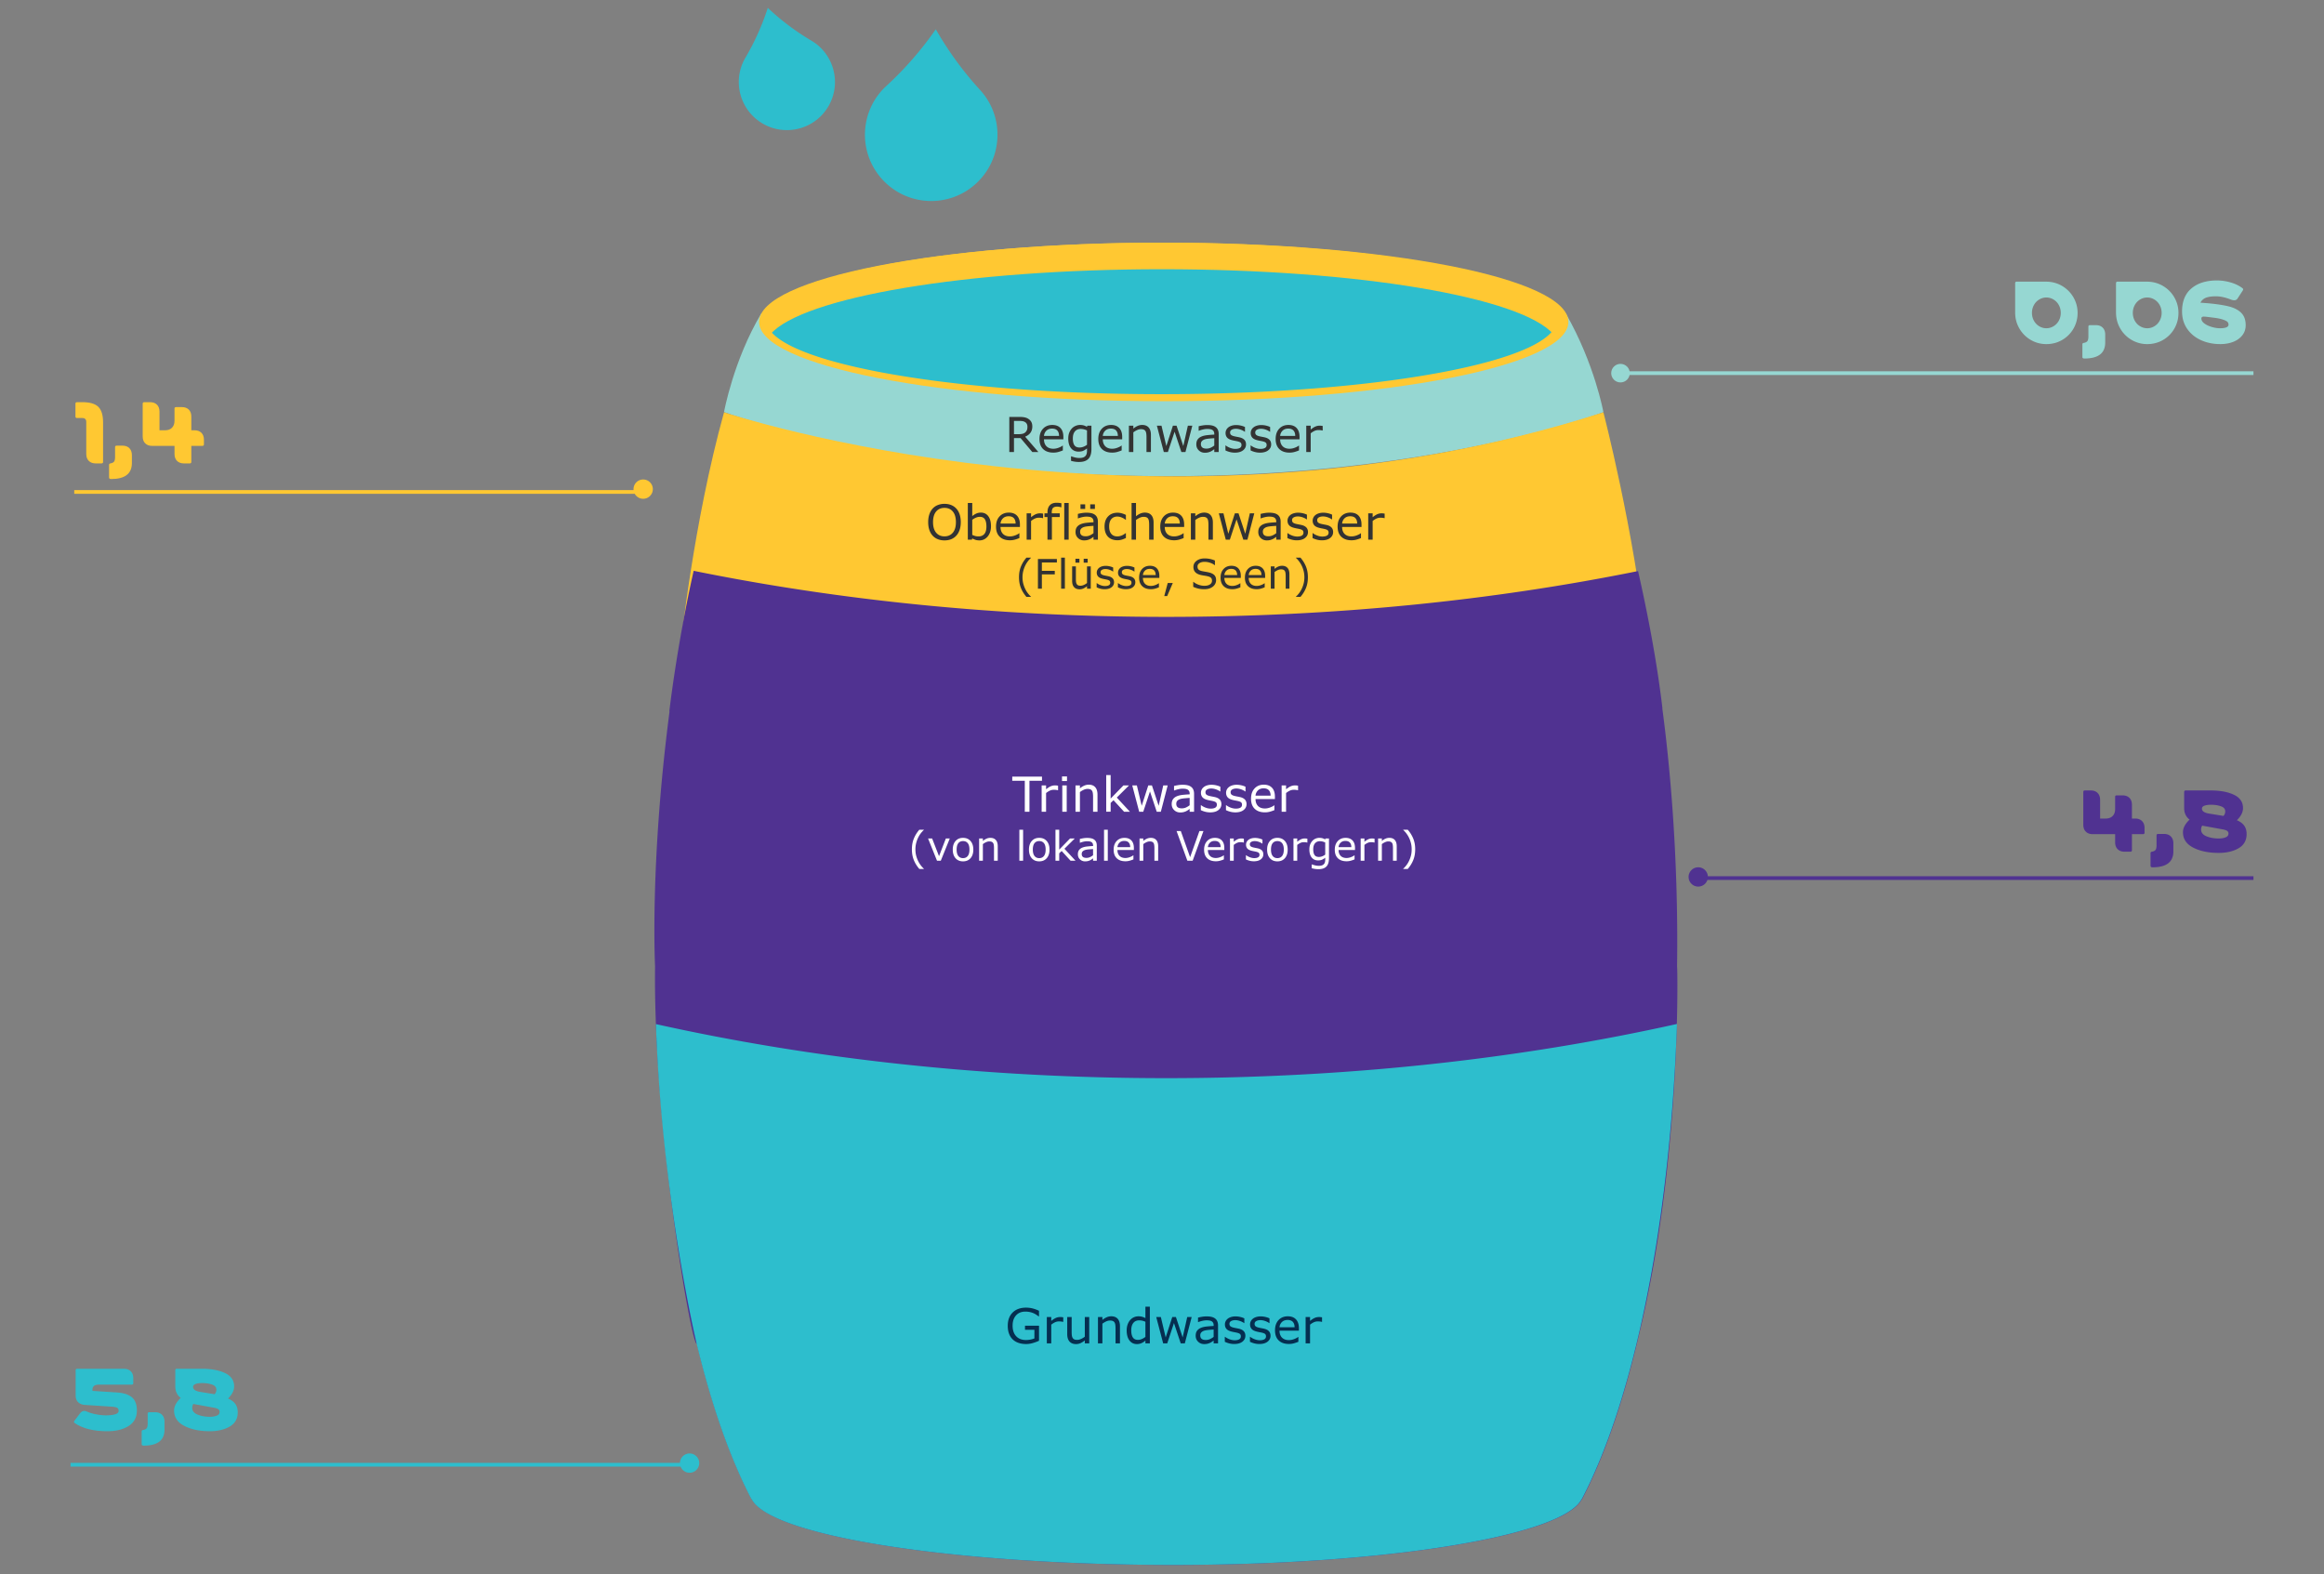 <svg xmlns="http://www.w3.org/2000/svg" width="626" height="424" viewBox="0 0 626 424"><rect x="0" y="0" width="626" height="424" fill="#808080" stroke="none"/><path fill="#503291" d="M460.04 236.186a2.598 2.598 0 11-5.196 0 2.598 2.598 0 015.196 0zM607 237H457v-1h150v1z"/><path fill="#FFC832" d="M173.25 129.141a2.598 2.598 0 110 5.196 2.598 2.598 0 010-5.196zM20 132h153v1H20v-1z"/><path fill="#2DBECD" d="M185.75 391.462a2.598 2.598 0 110 5.196 2.598 2.598 0 010-5.196zM19 394h167v1H19v-1z"/><g fill="#96D7D2"><path d="M607 100H436v1h171v-1z"/><circle cx="436.5" cy="100.5" r="2.5"/></g><path fill="#96D7D2" d="M421.818 84.5h-216.8c-7.465 12.532-9.993 26.484-9.993 26.484s45.785 17.007 118.285 17.257 118.59-17.232 118.59-17.232-2.347-12.977-10.082-26.509z"/><path fill="#FFC832" d="M422.472 86.705c0 11.794-48.801 21.355-108.999 21.355-60.2 0-109.001-9.561-109.001-21.355 0-11.793 48.801-21.353 109.001-21.353 60.198 0 108.999 9.56 108.999 21.353z"/><path fill="#2DBECD" d="M419.337 86.188c0 11.033-47.675 19.977-106.485 19.977-58.812 0-106.487-8.944-106.487-19.977s47.675-19.977 106.487-19.977c58.81 0 106.485 8.944 106.485 19.977zM237.678 48.348c-6.662-7.269-6.173-18.561 1.094-25.222 4.938-4.526 9.37-9.605 13.296-15.236 3.423 5.952 7.398 11.397 11.926 16.336 6.663 7.269 6.173 18.561-1.094 25.222-7.267 6.661-18.559 6.168-25.222-1.1zM205.375 33.243c-6.16-3.637-8.206-11.578-4.57-17.737a66.608 66.608 0 006.009-13.384 66.636 66.636 0 0011.729 8.819c6.16 3.637 8.206 11.578 4.57 17.737-3.636 6.159-11.578 8.203-17.738 4.565z"/><path fill="#FFC832" d="M312.98 72.509c52.889 0 96.806 7.559 105.435 17.491 1.011-1.163 1.544-2.359 1.544-3.579 0-11.636-47.897-21.069-106.979-21.069-59.085 0-106.98 9.434-106.98 21.069 0 1.22.533 2.416 1.544 3.579 8.627-9.932 52.544-17.491 105.436-17.491zM195.03 111.038s116.196 38.833 236.863 0c0 0 8.327 32.041 11.536 62.374 0 0-136.541 25.339-260.125.92-.001 0 3.41-33.396 11.726-63.294z"/><path fill="#503291" d="M447.763 190.76l.033-.005c-1.522-13.008-4.161-26.346-6.566-36.952-39.293 7.959-82.154 12.342-127.033 12.342-45.002 0-87.974-4.408-127.354-12.408-4.583 20.439-6.553 37.874-6.553 37.874l.06.01c-5.358 41.064-3.9 68.634-3.9 68.634-.55 42.121 9.897 103.33 11.276 101.629 2.934 12.139 6.361 22.941 10.183 32.084l.926 2.158a119.55 119.55 0 003.643 7.637l.069.005c5.055 9.931 53.801 17.555 111.778 17.72 58.591.168 106.733-7.79 111.778-17.723l.051-.002a118.82 118.82 0 003.644-7.639l.916-2.135c3.829-9.155 7.261-19.974 10.199-32.134l.486-2.033c11.559-47.155 10.471-99.568 10.342-99.542.427-30.991-2.197-56.22-3.978-69.52z"/><path fill="#2DBECD" d="M314.117 290.381c-48.877 0-95.355-5.203-137.441-14.559 1.603 46.988 10.971 86.061 10.971 86.061 2.934 12.139 6.361 22.941 10.183 32.084l.926 2.158a119.55 119.55 0 003.643 7.637l.069.005c5.055 9.931 53.801 17.555 111.778 17.72 58.591.168 106.733-7.79 111.778-17.723l.051-.002a118.82 118.82 0 003.644-7.639l.916-2.135c3.829-9.155 7.261-19.974 10.199-32.134l.486-2.033c5.585-23.843 9.294-52.64 10.4-84.036-42.129 9.38-88.664 14.596-137.603 14.596z"/><g><g fill="#333"><path d="M257.604 136.981c.385.423.68.941.886 1.556.205.613.308 1.31.308 2.088s-.104 1.476-.314 2.092c-.209.615-.502 1.129-.879 1.539-.389.428-.85.749-1.381.965-.531.216-1.137.324-1.818.324-.665 0-1.269-.11-1.812-.33-.543-.221-1.006-.54-1.387-.959s-.674-.934-.879-1.543c-.206-.609-.308-1.305-.308-2.088 0-.771.102-1.461.305-2.072s.5-1.136.889-1.571a3.64 3.64 0 011.387-.952 4.835 4.835 0 011.806-.33c.677 0 1.285.111 1.825.333a3.82 3.82 0 011.372.948zm-.115 3.644c0-1.228-.275-2.174-.825-2.841-.55-.666-1.301-.999-2.253-.999-.96 0-1.715.333-2.263.999-.548.667-.822 1.613-.822 2.841 0 1.24.279 2.188.838 2.847s1.308.987 2.247.987 1.688-.329 2.244-.987c.556-.659.834-1.607.834-2.847zM266.935 141.748c0 .593-.083 1.126-.251 1.6a3.554 3.554 0 01-.676 1.193c-.3.335-.63.586-.99.753s-.755.251-1.187.251c-.402 0-.753-.048-1.054-.144a4.913 4.913 0 01-.889-.384l-.076.33h-1.117v-9.877h1.193V139c.334-.275.69-.5 1.066-.676s.8-.264 1.27-.264c.838 0 1.499.321 1.984.965.484.644.727 1.551.727 2.723zm-1.232.032c0-.847-.14-1.488-.419-1.927-.279-.438-.73-.656-1.352-.656-.347 0-.698.074-1.054.225s-.686.344-.99.581v4.062c.338.152.629.258.873.317.244.06.52.089.829.089.66 0 1.177-.217 1.552-.65.374-.433.561-1.114.561-2.041zM274.729 141.926h-5.224c0 .437.065.816.197 1.14.131.324.311.59.54.797.22.203.481.355.784.457.303.102.636.152 1 .152.482 0 .968-.097 1.457-.289.488-.192.836-.382 1.044-.567h.063v1.301c-.402.169-.812.311-1.231.426a5.049 5.049 0 01-1.32.171c-1.176 0-2.095-.318-2.755-.955s-.99-1.542-.99-2.714c0-1.159.316-2.08.949-2.762.632-.681 1.465-1.021 2.498-1.021.957 0 1.694.279 2.212.838.518.559.777 1.352.777 2.381v.645zm-1.161-.914c-.004-.626-.162-1.11-.473-1.453-.311-.343-.784-.514-1.418-.514-.639 0-1.148.188-1.527.564a2.198 2.198 0 00-.644 1.402h4.062zM280.963 139.559h-.063a4.417 4.417 0 00-1.111-.121c-.368 0-.724.082-1.066.245s-.673.373-.99.632v5.033h-1.193v-7.09h1.193v1.047c.474-.381.892-.65 1.253-.81a2.744 2.744 0 011.108-.237c.208 0 .357.005.451.016s.233.03.419.061v1.224zM285.901 136.626h-.063c-.131-.038-.303-.077-.514-.117s-.398-.061-.559-.061c-.512 0-.883.113-1.114.34-.231.227-.346.636-.346 1.228v.242h2.152v1.002h-2.114v6.088h-1.193v-6.088h-.806v-1.002h.806v-.235c0-.842.209-1.488.628-1.939.419-.45 1.024-.676 1.815-.676.267 0 .507.013.721.038.213.025.409.055.587.089v1.091zM287.863 145.348h-1.193v-9.877h1.193v9.877zM295.734 145.348h-1.187v-.756a22.46 22.46 0 00-.429.302c-.18.129-.354.231-.523.308-.199.098-.427.18-.686.245s-.561.099-.908.099c-.639 0-1.181-.212-1.625-.635-.444-.424-.667-.963-.667-1.619 0-.537.115-.973.346-1.305.231-.332.56-.594.987-.783.432-.191.95-.32 1.555-.388s1.255-.118 1.949-.152v-.185c0-.271-.048-.494-.143-.672a1.048 1.048 0 00-.41-.42c-.169-.097-.373-.162-.609-.196s-.484-.051-.743-.051c-.313 0-.662.041-1.047.124a8.125 8.125 0 00-1.193.358h-.063v-1.212c.233-.064.569-.134 1.009-.21s.874-.114 1.301-.114c.5 0 .934.041 1.304.124.371.082.691.223.962.422.267.194.47.446.609.755.14.31.209.692.209 1.149v4.812zm-1.187-1.746v-1.974c-.364.021-.792.053-1.285.095-.493.043-.884.104-1.171.185-.343.098-.62.249-.832.454s-.317.487-.317.848c0 .406.123.712.368.917s.62.308 1.124.308c.419 0 .802-.081 1.149-.244s.667-.361.964-.589zm-2.241-6.532h-1.263v-1.238h1.263v1.238zm2.622 0h-1.263v-1.238h1.263v1.238zM303.275 144.903c-.398.19-.775.339-1.133.444a4.02 4.02 0 01-1.139.158c-.512 0-.982-.074-1.409-.225s-.793-.378-1.098-.683c-.309-.305-.548-.689-.717-1.155s-.254-1.01-.254-1.631c0-1.16.318-2.07.956-2.73.637-.66 1.478-.99 2.523-.99.406 0 .805.058 1.197.172.391.114.75.254 1.076.419v1.327h-.063a4.535 4.535 0 00-1.126-.654 3.095 3.095 0 00-1.133-.229c-.677 0-1.211.228-1.603.683-.391.455-.587 1.122-.587 2.003 0 .854.191 1.512.574 1.971.383.459.922.688 1.616.688.241 0 .487-.032.736-.095.25-.064.474-.146.673-.248.173-.089.336-.183.489-.282s.273-.186.362-.257h.063v1.314zM310.733 145.348h-1.193v-4.037c0-.326-.019-.632-.057-.917-.038-.286-.108-.509-.209-.67-.106-.178-.258-.31-.457-.396s-.457-.13-.774-.13c-.326 0-.667.08-1.022.24a5.22 5.22 0 00-1.022.616v5.294h-1.193v-9.877h1.193v3.574c.373-.31.757-.551 1.155-.725.398-.173.806-.26 1.225-.26.766 0 1.35.23 1.752.691.402.462.603 1.126.603 1.994v4.603zM318.966 141.926h-5.224c0 .437.065.816.197 1.14.131.324.311.59.54.797.22.203.481.355.784.457.303.102.636.152 1 .152.482 0 .968-.097 1.457-.289.488-.192.836-.382 1.044-.567h.063v1.301c-.402.169-.812.311-1.231.426a5.049 5.049 0 01-1.32.171c-1.176 0-2.095-.318-2.755-.955s-.99-1.542-.99-2.714c0-1.159.316-2.08.949-2.762.632-.681 1.465-1.021 2.498-1.021.957 0 1.694.279 2.212.838.518.559.777 1.352.777 2.381v.645zm-1.161-.914c-.004-.626-.162-1.11-.473-1.453-.311-.343-.784-.514-1.418-.514-.639 0-1.148.188-1.527.564a2.198 2.198 0 00-.644 1.402h4.062zM326.704 145.348h-1.193v-4.037c0-.326-.019-.632-.057-.917-.038-.286-.108-.509-.209-.67-.106-.178-.258-.31-.457-.396s-.457-.13-.774-.13c-.326 0-.667.08-1.022.24a5.22 5.22 0 00-1.022.616v5.294h-1.193v-7.09h1.193v.787c.373-.31.757-.551 1.155-.725.398-.173.806-.26 1.225-.26.766 0 1.35.23 1.752.691.402.462.603 1.126.603 1.994v4.603zM337.857 138.258l-1.847 7.09h-1.104l-1.822-5.465-1.809 5.465h-1.098l-1.866-7.09h1.244l1.301 5.49 1.771-5.49h.984l1.815 5.49 1.231-5.49h1.2zM344.96 145.348h-1.187v-.756a22.46 22.46 0 00-.429.302c-.18.129-.354.231-.523.308-.199.098-.427.18-.686.245s-.561.099-.908.099c-.639 0-1.181-.212-1.625-.635-.444-.424-.667-.963-.667-1.619 0-.537.115-.973.346-1.305.231-.332.56-.594.987-.783.432-.191.95-.32 1.555-.388s1.255-.118 1.949-.152v-.185c0-.271-.048-.494-.143-.672a1.048 1.048 0 00-.41-.42c-.169-.097-.373-.162-.609-.196s-.484-.051-.743-.051c-.313 0-.662.041-1.047.124a8.125 8.125 0 00-1.193.358h-.063v-1.212c.233-.064.569-.134 1.009-.21s.874-.114 1.301-.114c.5 0 .934.041 1.304.124.371.082.691.223.962.422.267.194.47.446.609.755.14.31.209.692.209 1.149v4.812zm-1.187-1.746v-1.974c-.364.021-.792.053-1.285.095-.493.043-.884.104-1.171.185-.343.098-.62.249-.832.454s-.317.487-.317.848c0 .406.123.712.368.917s.62.308 1.124.308c.419 0 .802-.081 1.149-.244s.668-.361.964-.589zM352.323 143.304c0 .647-.268 1.179-.803 1.593-.535.415-1.266.623-2.193.623a5.21 5.21 0 01-1.444-.188 6.489 6.489 0 01-1.102-.41v-1.339h.063c.376.283.795.509 1.257.676s.903.251 1.327.251c.525 0 .935-.085 1.231-.254s.444-.436.444-.8c0-.279-.081-.491-.241-.635s-.47-.267-.927-.368c-.169-.038-.39-.082-.664-.133a10.235 10.235 0 01-.746-.166c-.622-.164-1.063-.407-1.324-.727-.26-.319-.39-.712-.39-1.178 0-.291.06-.566.181-.824.12-.259.303-.489.549-.692.237-.199.539-.356.904-.473a4.058 4.058 0 011.229-.175c.423 0 .852.052 1.285.155.434.104.795.229 1.083.378v1.275h-.063c-.305-.224-.675-.413-1.111-.567s-.863-.231-1.282-.231c-.436 0-.804.083-1.104.25s-.451.416-.451.746c0 .292.091.512.273.66.178.148.465.269.863.361.22.051.467.102.739.152.273.051.5.098.683.141.554.127.982.345 1.282.653.302.315.452.729.452 1.246zM359.096 143.304c0 .647-.268 1.179-.803 1.593-.535.415-1.266.623-2.193.623a5.21 5.21 0 01-1.444-.188 6.489 6.489 0 01-1.102-.41v-1.339h.063c.376.283.795.509 1.257.676s.903.251 1.327.251c.525 0 .935-.085 1.231-.254s.444-.436.444-.8c0-.279-.081-.491-.241-.635s-.47-.267-.927-.368c-.169-.038-.39-.082-.664-.133a10.235 10.235 0 01-.746-.166c-.622-.164-1.063-.407-1.324-.727-.26-.319-.39-.712-.39-1.178 0-.291.06-.566.181-.824.12-.259.303-.489.549-.692.237-.199.539-.356.904-.473a4.058 4.058 0 011.229-.175c.423 0 .852.052 1.285.155.434.104.795.229 1.083.378v1.275h-.063c-.305-.224-.675-.413-1.111-.567s-.863-.231-1.282-.231c-.436 0-.804.083-1.104.25s-.451.416-.451.746c0 .292.091.512.273.66.178.148.465.269.863.361.22.051.467.102.739.152.273.051.5.098.683.141.554.127.982.345 1.282.653.302.315.452.729.452 1.246zM366.739 141.926h-5.224c0 .437.065.816.197 1.14.131.324.311.59.54.797.22.203.481.355.784.457.303.102.636.152 1 .152.482 0 .968-.097 1.457-.289.488-.192.836-.382 1.044-.567h.063v1.301c-.402.169-.812.311-1.231.426a5.049 5.049 0 01-1.32.171c-1.176 0-2.095-.318-2.755-.955s-.99-1.542-.99-2.714c0-1.159.316-2.08.949-2.762.632-.681 1.465-1.021 2.498-1.021.957 0 1.694.279 2.212.838.518.559.777 1.352.777 2.381v.645zm-1.162-.914c-.004-.626-.162-1.11-.473-1.453-.311-.343-.784-.514-1.418-.514-.639 0-1.148.188-1.527.564a2.198 2.198 0 00-.644 1.402h4.062zM372.972 139.559h-.063a4.417 4.417 0 00-1.111-.121c-.368 0-.724.082-1.066.245s-.673.373-.99.632v5.033h-1.193v-7.09h1.193v1.047c.474-.381.892-.65 1.253-.81a2.744 2.744 0 011.108-.237c.208 0 .357.005.451.016s.233.03.419.061v1.224zM277.715 160.761h-1.23c-.634-.727-1.126-1.52-1.477-2.379s-.526-1.828-.526-2.906.175-2.047.526-2.906.843-1.652 1.477-2.379h1.23v.054a6.805 6.805 0 00-1.563 2.1c-.215.439-.39.925-.523 1.455a6.768 6.768 0 00-.202 1.676c0 .612.065 1.173.196 1.682.131.508.307.991.529 1.449.215.441.46.839.736 1.195s.551.658.827.905v.054zM284.687 151.495h-4.044v2.256h3.475v.945h-3.475v3.852h-1.063v-7.998h5.108v.945zM286.84 158.548h-1.01v-8.357h1.01v8.357zM293.812 158.548h-1.01v-.666a4.82 4.82 0 01-.978.617 2.428 2.428 0 01-1.031.215c-.63 0-1.121-.192-1.472-.577s-.526-.949-.526-1.694v-3.895h1.01v3.416c0 .305.014.565.043.782s.089.401.183.556c.097.157.222.272.376.344s.378.107.671.107c.261 0 .547-.068.856-.204.31-.136.599-.31.868-.521v-4.48h1.01v6zm-3.056-7.004h-1.069v-1.047h1.069v1.047zm2.218 0h-1.069v-1.047h1.069v1.047zM300.085 156.818c0 .548-.227.997-.679 1.349-.453.351-1.072.525-1.856.525-.444 0-.851-.053-1.222-.158a5.453 5.453 0 01-.932-.346v-1.134h.054c.319.24.673.431 1.063.572s.765.212 1.123.212c.444 0 .792-.071 1.042-.215s.376-.369.376-.677c0-.236-.068-.415-.204-.537s-.397-.226-.784-.312c-.143-.032-.331-.07-.561-.113a8.874 8.874 0 01-.631-.139c-.526-.141-.9-.345-1.12-.615-.221-.271-.331-.603-.331-.996 0-.248.051-.48.153-.699a1.7 1.7 0 01.465-.585c.201-.168.456-.302.766-.4.31-.099.656-.147 1.039-.147.358 0 .721.044 1.088.132.367.088.672.194.916.319v1.08h-.054c-.258-.19-.571-.351-.94-.481s-.73-.196-1.085-.196c-.369 0-.68.071-.935.213s-.381.352-.381.631c0 .247.077.434.231.559.15.125.394.228.73.307.186.043.395.086.626.129.23.043.423.082.577.117.469.107.831.292 1.085.554.254.263.381.615.381 1.051zM305.816 156.818c0 .548-.227.997-.679 1.349-.453.351-1.072.525-1.856.525-.444 0-.851-.053-1.222-.158a5.453 5.453 0 01-.932-.346v-1.134h.054c.319.24.673.431 1.063.572s.765.212 1.123.212c.444 0 .792-.071 1.042-.215s.376-.369.376-.677c0-.236-.068-.415-.204-.537s-.397-.226-.784-.312c-.143-.032-.331-.07-.561-.113a8.874 8.874 0 01-.631-.139c-.526-.141-.9-.345-1.12-.615-.221-.271-.331-.603-.331-.996 0-.248.051-.48.153-.699a1.7 1.7 0 01.465-.585c.201-.168.456-.302.766-.4.31-.099.656-.147 1.039-.147.358 0 .721.044 1.088.132.367.088.672.194.916.319v1.08h-.054c-.258-.19-.571-.351-.94-.481s-.73-.196-1.085-.196c-.369 0-.68.071-.935.213s-.381.352-.381.631c0 .247.077.434.231.559.15.125.394.228.73.307.186.043.395.086.626.129.23.043.423.082.577.117.469.107.831.292 1.085.554.254.263.381.615.381 1.051zM312.283 155.653h-4.42c0 .368.056.689.167.964.111.273.263.498.457.674.186.172.407.301.664.387.256.086.538.129.846.129.408 0 .819-.081 1.232-.244.414-.163.708-.323.884-.481h.054v1.102c-.34.144-.688.264-1.042.359a4.172 4.172 0 01-1.117.146c-.996 0-1.772-.27-2.331-.809s-.838-1.304-.838-2.296c0-.981.268-1.76.803-2.336.536-.577 1.24-.865 2.114-.865.809 0 1.433.236 1.872.709.439.473.658 1.145.658 2.014v.547zm-.983-.773c-.003-.53-.137-.94-.4-1.23-.264-.29-.664-.436-1.201-.436-.541 0-.971.16-1.292.479a1.854 1.854 0 00-.545 1.188h3.438zM315.909 157.017l-1.515 3.519h-.784l.935-3.519h1.364zM327.575 156.265c0 .312-.072.62-.218.924a2.19 2.19 0 01-.609.773c-.287.229-.62.408-1.002.537-.381.129-.84.193-1.377.193a6.884 6.884 0 01-1.555-.16 7.878 7.878 0 01-1.404-.479v-1.332h.075c.405.337.872.596 1.402.779a4.61 4.61 0 001.493.273c.659 0 1.172-.123 1.539-.371.367-.246.551-.576.551-.988 0-.354-.087-.615-.261-.783-.173-.169-.438-.3-.792-.393a8.188 8.188 0 00-.873-.178 17.987 17.987 0 01-.996-.177c-.709-.15-1.234-.407-1.576-.771-.342-.363-.513-.837-.513-1.421 0-.67.283-1.219.849-1.646s1.284-.642 2.154-.642a6.96 6.96 0 012.793.558v1.257h-.075c-.304-.258-.705-.472-1.2-.642a4.669 4.669 0 00-1.523-.256c-.569 0-1.027.119-1.373.355-.345.236-.518.54-.518.912 0 .334.086.595.258.785.172.189.475.334.908.435.229.05.555.111.978.183s.781.145 1.074.221c.594.157 1.042.396 1.343.714s.448.767.448 1.34zM334.224 155.653h-4.42c0 .368.056.689.167.964.111.273.263.498.457.674.186.172.407.301.664.387.256.086.538.129.846.129.408 0 .819-.081 1.232-.244.414-.163.708-.323.884-.481h.054v1.102c-.34.144-.688.264-1.042.359a4.172 4.172 0 01-1.117.146c-.996 0-1.772-.27-2.331-.809s-.838-1.304-.838-2.296c0-.981.268-1.76.803-2.336.536-.577 1.24-.865 2.114-.865.809 0 1.433.236 1.872.709.439.473.658 1.145.658 2.014v.547zm-.983-.773c-.003-.53-.137-.94-.4-1.23-.264-.29-.664-.436-1.201-.436-.541 0-.971.16-1.292.479a1.854 1.854 0 00-.545 1.188h3.438zM340.777 155.653h-4.42c0 .368.056.689.167.964.111.273.263.498.457.674.186.172.407.301.664.387.256.086.538.129.846.129.408 0 .819-.081 1.232-.244.414-.163.708-.323.884-.481h.054v1.102c-.34.144-.688.264-1.042.359a4.172 4.172 0 01-1.117.146c-.996 0-1.772-.27-2.331-.809s-.838-1.304-.838-2.296c0-.981.268-1.76.803-2.336.536-.577 1.24-.865 2.114-.865.809 0 1.433.236 1.872.709.439.473.658 1.145.658 2.014v.547zm-.983-.773c-.003-.53-.137-.94-.4-1.23-.264-.29-.664-.436-1.201-.436-.541 0-.971.16-1.292.479a1.854 1.854 0 00-.545 1.188h3.438zM347.324 158.548h-1.01v-3.416c0-.275-.016-.534-.048-.776-.032-.241-.091-.431-.177-.566-.089-.15-.218-.263-.387-.336s-.387-.11-.655-.11c-.276 0-.564.068-.865.205a4.42 4.42 0 00-.865.521v4.479h-1.01v-6h1.01v.666c.315-.261.641-.465.978-.611a2.564 2.564 0 011.037-.221c.648 0 1.142.195 1.482.586.34.39.51.952.51 1.686v3.893zM352.298 155.476c0 1.078-.175 2.047-.526 2.906s-.843 1.652-1.477 2.379h-1.23v-.054c.276-.247.552-.549.83-.905.278-.356.522-.754.733-1.195.222-.458.398-.941.529-1.449.13-.509.196-1.069.196-1.682 0-.587-.066-1.146-.199-1.676s-.308-1.016-.526-1.455a7.192 7.192 0 00-.733-1.195 6.743 6.743 0 00-.83-.905v-.054h1.23c.634.727 1.126 1.52 1.477 2.379s.526 1.827.526 2.906z"/></g><g fill="#FFF"><path d="M280.676 210.291h-3.377v8.334h-1.257v-8.334h-3.377v-1.117h8.011v1.117zM285.005 212.836h-.063a4.417 4.417 0 00-1.111-.121c-.368 0-.724.082-1.066.245s-.673.373-.99.632v5.033h-1.193v-7.09h1.193v1.047c.474-.381.892-.65 1.253-.81a2.744 2.744 0 011.108-.237c.208 0 .357.005.451.016s.233.03.419.061v1.224zM287.411 210.348h-1.346v-1.238h1.346v1.238zm-.077 8.277h-1.193v-7.09h1.193v7.09zM295.625 218.625h-1.193v-4.037c0-.326-.019-.632-.057-.917-.038-.286-.108-.509-.209-.67-.106-.178-.258-.31-.457-.396s-.457-.13-.774-.13c-.326 0-.667.08-1.022.24a5.22 5.22 0 00-1.022.616v5.294h-1.193v-7.09h1.193v.787c.373-.31.757-.551 1.155-.725.398-.173.806-.26 1.225-.26.766 0 1.35.23 1.752.691.402.462.603 1.126.603 1.994v4.603zM304.359 218.625h-1.574l-2.844-3.104-.774.736v2.367h-1.193v-9.877h1.193v6.335l3.447-3.548h1.504l-3.294 3.275 3.535 3.816zM314.534 211.535l-1.847 7.09h-1.104l-1.822-5.465-1.809 5.465h-1.098l-1.866-7.09h1.244l1.301 5.49 1.771-5.49h.984l1.815 5.49 1.231-5.49h1.2zM321.637 218.625h-1.187v-.756a22.46 22.46 0 00-.429.302c-.18.129-.354.231-.523.308-.199.098-.427.18-.686.245s-.561.099-.908.099c-.639 0-1.181-.212-1.625-.635-.444-.424-.667-.963-.667-1.619 0-.537.115-.973.346-1.305.231-.332.56-.594.987-.783.432-.191.95-.32 1.555-.388s1.255-.118 1.949-.152v-.185c0-.271-.048-.494-.143-.672a1.048 1.048 0 00-.41-.42c-.169-.097-.373-.162-.609-.196s-.484-.051-.743-.051c-.313 0-.662.041-1.047.124a8.125 8.125 0 00-1.193.358h-.063v-1.212c.233-.064.569-.134 1.009-.21s.874-.114 1.301-.114c.5 0 .934.041 1.304.124.371.082.691.223.962.422.267.194.47.446.609.755.14.31.209.692.209 1.149v4.812zm-1.187-1.746v-1.974c-.364.021-.792.053-1.285.095-.493.043-.884.104-1.171.185-.343.098-.62.249-.832.454s-.317.487-.317.848c0 .406.123.712.368.917s.62.308 1.124.308c.419 0 .802-.081 1.149-.244s.668-.361.964-.589zM329 216.581c0 .647-.268 1.179-.803 1.593-.535.415-1.266.623-2.193.623a5.21 5.21 0 01-1.444-.188 6.489 6.489 0 01-1.102-.41v-1.339h.063c.376.283.795.509 1.257.676s.903.251 1.327.251c.525 0 .935-.085 1.231-.254s.444-.436.444-.8c0-.279-.081-.491-.241-.635s-.47-.267-.927-.368c-.169-.038-.39-.082-.664-.133a10.235 10.235 0 01-.746-.166c-.622-.164-1.063-.407-1.324-.727-.26-.319-.39-.712-.39-1.178 0-.291.06-.566.181-.824.12-.259.303-.489.549-.692.237-.199.539-.356.904-.473a4.058 4.058 0 011.229-.175c.423 0 .852.052 1.285.155.434.104.795.229 1.083.378v1.275h-.063c-.305-.224-.675-.413-1.111-.567s-.863-.231-1.282-.231c-.436 0-.804.083-1.104.25s-.451.416-.451.746c0 .292.091.512.273.66.178.148.465.269.863.361.22.051.467.102.739.152.273.051.5.098.683.141.554.127.982.345 1.282.653.302.315.452.729.452 1.246zM335.773 216.581c0 .647-.268 1.179-.803 1.593-.535.415-1.266.623-2.193.623a5.21 5.21 0 01-1.444-.188 6.489 6.489 0 01-1.102-.41v-1.339h.063c.376.283.795.509 1.257.676s.903.251 1.327.251c.525 0 .935-.085 1.231-.254s.444-.436.444-.8c0-.279-.081-.491-.241-.635s-.47-.267-.927-.368c-.169-.038-.39-.082-.664-.133a10.235 10.235 0 01-.746-.166c-.622-.164-1.063-.407-1.324-.727-.26-.319-.39-.712-.39-1.178 0-.291.06-.566.181-.824.12-.259.303-.489.549-.692.237-.199.539-.356.904-.473a4.058 4.058 0 011.229-.175c.423 0 .852.052 1.285.155.434.104.795.229 1.083.378v1.275h-.063c-.305-.224-.675-.413-1.111-.567s-.863-.231-1.282-.231c-.436 0-.804.083-1.104.25s-.451.416-.451.746c0 .292.091.512.273.66.178.148.465.269.863.361.22.051.467.102.739.152.273.051.5.098.683.141.554.127.982.345 1.282.653.302.315.452.729.452 1.246zM343.416 215.203h-5.224c0 .437.065.816.197 1.14.131.324.311.59.54.797.22.203.481.355.784.457.303.102.636.152 1 .152.482 0 .968-.097 1.457-.289.488-.192.836-.382 1.044-.567h.063v1.301c-.402.169-.812.311-1.231.426a5.049 5.049 0 01-1.32.171c-1.176 0-2.095-.318-2.755-.955s-.99-1.542-.99-2.714c0-1.159.316-2.08.949-2.762.632-.681 1.465-1.021 2.498-1.021.957 0 1.694.279 2.212.838.518.559.777 1.352.777 2.381v.645zm-1.162-.914c-.004-.626-.162-1.11-.473-1.453-.311-.343-.784-.514-1.418-.514-.639 0-1.148.188-1.527.564a2.198 2.198 0 00-.644 1.402h4.062zM349.649 212.836h-.063a4.417 4.417 0 00-1.111-.121c-.368 0-.724.082-1.066.245s-.673.373-.99.632v5.033h-1.193v-7.09h1.193v1.047c.474-.381.892-.65 1.253-.81a2.744 2.744 0 011.108-.237c.208 0 .357.005.451.016s.233.03.419.061v1.224zM248.867 234.038h-1.23c-.634-.727-1.126-1.52-1.477-2.379s-.526-1.828-.526-2.906.175-2.047.526-2.906.843-1.652 1.477-2.379h1.23v.054a6.805 6.805 0 00-1.563 2.1c-.215.439-.39.925-.523 1.455a6.768 6.768 0 00-.202 1.676c0 .612.065 1.173.196 1.682.131.508.307.991.529 1.449.215.441.46.839.736 1.195s.551.658.827.905v.054zM255.839 225.825l-2.428 6h-1.015l-2.412-6h1.096l1.858 4.775 1.842-4.775h1.059zM262.177 228.828c0 .978-.25 1.749-.752 2.315-.501.565-1.173.848-2.014.848-.849 0-1.522-.282-2.022-.848-.499-.566-.749-1.338-.749-2.315s.25-1.75.749-2.317c.5-.567 1.174-.852 2.022-.852.841 0 1.513.284 2.014.852s.752 1.34.752 2.317zm-1.042 0c0-.777-.152-1.354-.457-1.732s-.727-.566-1.268-.566c-.548 0-.973.188-1.275.566-.303.378-.454.955-.454 1.732 0 .752.152 1.322.457 1.711s.729.583 1.273.583c.537 0 .959-.193 1.265-.578.306-.385.459-.957.459-1.716zM268.756 231.825h-1.01v-3.416c0-.275-.016-.534-.048-.776-.032-.241-.091-.431-.177-.566-.089-.15-.218-.263-.387-.336s-.387-.11-.655-.11c-.276 0-.564.068-.865.205a4.42 4.42 0 00-.865.521v4.479h-1.01v-6h1.01v.666c.315-.261.641-.465.978-.611a2.564 2.564 0 011.037-.221c.648 0 1.142.195 1.482.586.34.39.51.952.51 1.686v3.893zM275.588 231.825h-1.01v-8.357h1.01v8.357zM282.7 228.828c0 .978-.25 1.749-.752 2.315-.501.565-1.173.848-2.014.848-.849 0-1.522-.282-2.022-.848-.499-.566-.749-1.338-.749-2.315s.25-1.75.749-2.317c.5-.567 1.174-.852 2.022-.852.841 0 1.513.284 2.014.852s.752 1.34.752 2.317zm-1.042 0c0-.777-.152-1.354-.457-1.732s-.727-.566-1.268-.566c-.548 0-.973.188-1.275.566-.303.378-.454.955-.454 1.732 0 .752.152 1.322.457 1.711s.729.583 1.273.583c.537 0 .959-.193 1.265-.578.306-.385.459-.957.459-1.716zM289.709 231.825h-1.332l-2.406-2.627-.655.623v2.004h-1.01v-8.357h1.01v5.36l2.917-3.003h1.273l-2.788 2.771 2.991 3.229zM295.435 231.825h-1.004v-.639c-.089.061-.21.146-.362.255-.152.109-.3.196-.443.261-.168.082-.362.15-.58.206s-.475.083-.768.083a1.92 1.92 0 01-1.375-.537c-.376-.357-.564-.814-.564-1.369 0-.455.098-.822.293-1.104.195-.281.473-.502.835-.664.365-.16.804-.27 1.316-.327s1.062-.101 1.649-.129v-.155c0-.229-.04-.42-.121-.57a.88.88 0 00-.346-.354c-.143-.083-.315-.139-.516-.167s-.41-.043-.628-.043c-.265 0-.561.035-.886.104-.326.07-.663.171-1.01.304h-.054v-1.026c.197-.053.481-.112.854-.177s.739-.097 1.101-.097c.422 0 .791.035 1.104.104.313.07.584.189.813.357.226.165.397.378.516.64.118.261.177.585.177.972v4.072zm-1.005-1.476v-1.671c-.308.018-.67.045-1.088.081a5.577 5.577 0 00-.991.155c-.29.082-.524.21-.704.384s-.269.413-.269.717c0 .344.104.603.312.776s.524.261.951.261c.354 0 .679-.069.972-.207s.567-.303.817-.496zM298.399 231.825h-1.01v-8.357h1.01v8.357zM305.419 228.931h-4.42c0 .368.056.689.167.964.111.273.263.498.457.674.186.172.407.301.664.387.256.086.538.129.846.129.408 0 .819-.081 1.232-.244.414-.163.708-.323.884-.481h.054v1.102c-.34.144-.688.264-1.042.359a4.172 4.172 0 01-1.117.146c-.996 0-1.772-.27-2.331-.809s-.838-1.304-.838-2.296c0-.981.268-1.76.803-2.336.536-.577 1.24-.865 2.114-.865.809 0 1.433.236 1.872.709.439.473.658 1.145.658 2.014v.547zm-.982-.774c-.003-.53-.137-.94-.4-1.23-.264-.29-.664-.436-1.201-.436-.541 0-.971.16-1.292.479a1.854 1.854 0 00-.545 1.188h3.438zM311.967 231.825h-1.01v-3.416c0-.275-.016-.534-.048-.776-.032-.241-.091-.431-.177-.566-.089-.15-.218-.263-.387-.336s-.387-.11-.655-.11c-.276 0-.564.068-.865.205a4.42 4.42 0 00-.865.521v4.479h-1.01v-6h1.01v.666c.315-.261.641-.465.978-.611a2.564 2.564 0 011.037-.221c.648 0 1.142.195 1.482.586.34.39.51.952.51 1.686v3.893zM324.165 223.827l-2.911 7.998h-1.418l-2.911-7.998h1.139l2.508 7.037 2.508-7.037h1.085zM329.783 228.931h-4.42c0 .368.056.689.167.964.111.273.263.498.457.674.186.172.407.301.664.387.256.086.538.129.846.129.408 0 .819-.081 1.232-.244.414-.163.708-.323.884-.481h.054v1.102c-.34.144-.688.264-1.042.359a4.172 4.172 0 01-1.117.146c-.996 0-1.772-.27-2.331-.809s-.838-1.304-.838-2.296c0-.981.268-1.76.803-2.336.536-.577 1.24-.865 2.114-.865.809 0 1.433.236 1.872.709.439.473.658 1.145.658 2.014v.547zm-.983-.774c-.003-.53-.137-.94-.4-1.23-.264-.29-.664-.436-1.201-.436-.541 0-.971.16-1.292.479a1.854 1.854 0 00-.545 1.188h3.438zM335.057 226.927h-.054a3.61 3.61 0 00-.94-.101c-.312 0-.612.068-.902.206s-.569.316-.838.534v4.26h-1.01v-6h1.01v.887c.401-.322.754-.551 1.061-.685.306-.135.618-.202.937-.202.175 0 .303.005.381.014s.197.026.354.051v1.036zM340.294 230.096c0 .548-.227.997-.679 1.349-.453.351-1.072.525-1.856.525-.444 0-.851-.053-1.222-.158a5.453 5.453 0 01-.932-.346v-1.134h.054c.319.24.673.431 1.063.572s.765.212 1.123.212c.444 0 .792-.071 1.042-.215s.376-.369.376-.677c0-.236-.068-.415-.204-.537s-.397-.226-.784-.312c-.143-.032-.331-.07-.561-.113a8.874 8.874 0 01-.631-.139c-.526-.141-.9-.345-1.12-.615-.221-.271-.331-.603-.331-.996 0-.248.051-.48.153-.699a1.7 1.7 0 01.465-.585c.201-.168.456-.302.766-.4.31-.099.656-.147 1.039-.147.358 0 .721.044 1.088.132.367.088.672.194.916.319v1.08h-.054c-.258-.19-.571-.351-.94-.481s-.73-.196-1.085-.196c-.369 0-.68.071-.935.213s-.381.352-.381.631c0 .247.077.434.231.559.15.125.394.228.73.307.186.043.395.086.626.129.23.043.423.082.577.117.469.107.831.292 1.085.554.254.263.381.614.381 1.051zM346.852 228.828c0 .978-.25 1.749-.752 2.315-.501.565-1.173.848-2.014.848-.849 0-1.522-.282-2.022-.848-.499-.566-.749-1.338-.749-2.315s.25-1.75.749-2.317c.5-.567 1.174-.852 2.022-.852.841 0 1.513.284 2.014.852s.752 1.34.752 2.317zm-1.042 0c0-.777-.152-1.354-.457-1.732s-.727-.566-1.268-.566c-.548 0-.973.188-1.275.566-.303.378-.454.955-.454 1.732 0 .752.152 1.322.457 1.711s.729.583 1.273.583c.537 0 .959-.193 1.265-.578.306-.385.459-.957.459-1.716zM352.159 226.927h-.054a3.61 3.61 0 00-.94-.101c-.312 0-.612.068-.902.206s-.569.316-.838.534v4.26h-1.01v-6h1.01v.887c.401-.322.754-.551 1.061-.685.306-.135.618-.202.937-.202.175 0 .303.005.381.014s.197.026.354.051v1.036zM357.976 231.144c0 1.017-.231 1.763-.693 2.239s-1.173.714-2.132.714c-.319 0-.629-.021-.932-.066a7.143 7.143 0 01-.894-.191v-1.031h.054c.165.064.426.145.784.239s.716.143 1.074.143c.344 0 .628-.041.854-.124a1.208 1.208 0 00.795-.848c.054-.197.081-.418.081-.661v-.548a3.9 3.9 0 01-.873.545c-.278.12-.631.18-1.061.18-.716 0-1.285-.258-1.706-.775-.42-.518-.631-1.247-.631-2.189 0-.516.072-.96.218-1.334.145-.374.343-.697.593-.97.233-.254.516-.452.849-.594s.664-.212.994-.212c.347 0 .638.035.873.104.234.07.482.177.744.319l.064-.258h.945v5.318zm-1.01-.967v-3.271a3.895 3.895 0 00-.75-.261 3.125 3.125 0 00-.69-.077c-.555 0-.992.186-1.311.559-.319.372-.478.912-.478 1.621 0 .674.118 1.184.354 1.531s.628.521 1.176.521c.293 0 .588-.057.883-.17a3.17 3.17 0 00.816-.453zM364.985 228.931h-4.42c0 .368.056.689.167.964.111.273.263.498.457.674.186.172.407.301.664.387.256.086.538.129.846.129.408 0 .819-.081 1.232-.244.414-.163.708-.323.884-.481h.054v1.102c-.34.144-.688.264-1.042.359a4.172 4.172 0 01-1.117.146c-.996 0-1.772-.27-2.331-.809s-.838-1.304-.838-2.296c0-.981.268-1.76.803-2.336.536-.577 1.24-.865 2.114-.865.809 0 1.433.236 1.872.709.439.473.658 1.145.658 2.014v.547zm-.983-.774c-.003-.53-.137-.94-.4-1.23-.264-.29-.664-.436-1.201-.436-.541 0-.971.16-1.292.479a1.854 1.854 0 00-.545 1.188h3.438zM370.259 226.927h-.054a3.61 3.61 0 00-.94-.101c-.312 0-.612.068-.902.206s-.569.316-.838.534v4.26h-1.01v-6h1.01v.887c.401-.322.754-.551 1.061-.685.306-.135.618-.202.937-.202.175 0 .303.005.381.014s.197.026.354.051v1.036zM376.227 231.825h-1.01v-3.416c0-.275-.016-.534-.048-.776-.032-.241-.091-.431-.177-.566-.089-.15-.218-.263-.387-.336s-.387-.11-.655-.11c-.276 0-.564.068-.865.205a4.42 4.42 0 00-.865.521v4.479h-1.01v-6h1.01v.666c.315-.261.641-.465.978-.611a2.564 2.564 0 011.037-.221c.648 0 1.142.195 1.482.586.34.39.51.952.51 1.686v3.893zM381.2 228.753c0 1.078-.175 2.047-.526 2.906s-.843 1.652-1.477 2.379h-1.23v-.054c.276-.247.552-.549.83-.905.278-.356.522-.754.733-1.195.222-.458.398-.941.529-1.449.13-.509.196-1.069.196-1.682 0-.587-.066-1.146-.199-1.676s-.308-1.016-.526-1.455a7.192 7.192 0 00-.733-1.195 6.743 6.743 0 00-.83-.905v-.054h1.23c.634.727 1.126 1.52 1.477 2.379s.526 1.828.526 2.906z"/></g><g fill="#333"><path d="M279.691 121.739h-1.631l-3.161-3.758h-1.771v3.758h-1.257v-9.451h2.647c.571 0 1.047.036 1.428.11s.724.206 1.028.397c.343.215.61.487.803.815.193.328.289.743.289 1.247 0 .682-.171 1.252-.514 1.711s-.814.805-1.416 1.037l3.555 4.134zm-2.939-6.792c0-.271-.047-.511-.143-.721a1.25 1.25 0 00-.473-.53c-.182-.122-.398-.208-.647-.257s-.544-.073-.882-.073h-1.479v3.568h1.27c.398 0 .745-.035 1.041-.105.296-.069.548-.199.755-.391a1.68 1.68 0 00.422-.612c.091-.23.136-.523.136-.879zM286.433 118.317h-5.224c0 .437.065.816.197 1.14.131.324.311.59.54.797.22.203.481.355.784.457.303.102.636.152 1 .152.482 0 .968-.097 1.457-.289.488-.192.836-.382 1.044-.567h.063v1.301c-.402.169-.812.311-1.231.426a5.049 5.049 0 01-1.32.171c-1.176 0-2.095-.318-2.755-.955s-.99-1.542-.99-2.714c0-1.159.316-2.08.949-2.762.632-.681 1.465-1.021 2.498-1.021.957 0 1.694.279 2.212.838.518.559.777 1.352.777 2.381v.645zm-1.162-.914c-.004-.626-.162-1.11-.473-1.453-.311-.343-.784-.514-1.418-.514-.639 0-1.148.188-1.527.564a2.198 2.198 0 00-.644 1.402h4.062zM293.993 120.933c0 1.202-.273 2.085-.819 2.647s-1.386.845-2.52.845c-.376 0-.744-.027-1.101-.08a8.597 8.597 0 01-1.057-.225v-1.219h.063c.195.076.503.17.927.282s.846.168 1.27.168c.406 0 .743-.049 1.009-.146.267-.098.474-.233.622-.406.148-.166.254-.364.317-.598.063-.232.095-.492.095-.78v-.647c-.36.288-.704.503-1.032.645-.328.142-.746.213-1.253.213-.846 0-1.518-.307-2.015-.918-.498-.611-.746-1.474-.746-2.586 0-.609.086-1.136.257-1.578.172-.442.405-.824.702-1.146.275-.301.609-.534 1.003-.701s.785-.251 1.174-.251c.411 0 .754.041 1.031.124.277.082.57.208.879.378l.076-.305h1.117v6.284zm-1.194-1.143v-3.865a4.67 4.67 0 00-.885-.308 3.675 3.675 0 00-.816-.093c-.656 0-1.172.221-1.549.66-.376.44-.565 1.08-.565 1.918 0 .795.14 1.398.419 1.809s.743.615 1.39.615c.347 0 .695-.066 1.044-.199.35-.134.67-.312.962-.537zM302.276 118.317h-5.224c0 .437.065.816.197 1.14.131.324.311.59.54.797.22.203.481.355.784.457.303.102.636.152 1 .152.482 0 .968-.097 1.457-.289.488-.192.836-.382 1.044-.567h.063v1.301c-.402.169-.812.311-1.231.426a5.049 5.049 0 01-1.32.171c-1.176 0-2.095-.318-2.755-.955s-.99-1.542-.99-2.714c0-1.159.316-2.08.949-2.762.632-.681 1.465-1.021 2.498-1.021.957 0 1.694.279 2.212.838.518.559.777 1.352.777 2.381v.645zm-1.161-.914c-.004-.626-.162-1.11-.473-1.453-.311-.343-.784-.514-1.418-.514-.639 0-1.148.188-1.527.564a2.198 2.198 0 00-.644 1.402h4.062zM310.014 121.739h-1.193v-4.037c0-.326-.019-.632-.057-.917-.038-.286-.108-.509-.209-.67-.106-.178-.258-.31-.457-.396s-.457-.13-.774-.13c-.326 0-.667.08-1.022.24a5.22 5.22 0 00-1.022.616v5.294h-1.193v-7.09h1.193v.787c.373-.31.757-.551 1.155-.725.398-.173.806-.26 1.225-.26.766 0 1.35.23 1.752.691.402.462.603 1.126.603 1.994v4.603zM321.167 114.649l-1.847 7.09h-1.104l-1.822-5.465-1.809 5.465h-1.098l-1.866-7.09h1.244l1.301 5.49 1.771-5.49h.984l1.815 5.49 1.231-5.49h1.2zM328.27 121.739h-1.187v-.756a22.46 22.46 0 00-.429.302c-.18.129-.354.231-.523.308-.199.098-.427.18-.686.245s-.561.099-.908.099c-.639 0-1.181-.212-1.625-.635-.444-.424-.667-.963-.667-1.619 0-.537.115-.973.346-1.305.231-.332.56-.594.987-.783.432-.191.95-.32 1.555-.388s1.255-.118 1.949-.152v-.185c0-.271-.048-.494-.143-.672a1.048 1.048 0 00-.41-.42c-.169-.097-.373-.162-.609-.196s-.484-.051-.743-.051c-.313 0-.662.041-1.047.124a8.125 8.125 0 00-1.193.358h-.063v-1.212c.233-.064.569-.134 1.009-.21s.874-.114 1.301-.114c.5 0 .934.041 1.304.124.371.082.691.223.962.422.267.194.47.446.609.755.14.31.209.692.209 1.149v4.812zm-1.187-1.746v-1.974c-.364.021-.792.053-1.285.095-.493.043-.884.104-1.171.185-.343.098-.62.249-.832.454s-.317.487-.317.848c0 .406.123.712.368.917s.62.308 1.124.308c.419 0 .802-.081 1.149-.244s.668-.36.964-.589zM335.633 119.695c0 .647-.268 1.179-.803 1.593-.535.415-1.266.623-2.193.623a5.21 5.21 0 01-1.444-.188 6.489 6.489 0 01-1.102-.41v-1.339h.063c.376.283.795.509 1.257.676s.903.251 1.327.251c.525 0 .935-.085 1.231-.254s.444-.436.444-.8c0-.279-.081-.491-.241-.635s-.47-.267-.927-.368c-.169-.038-.39-.082-.664-.133a10.235 10.235 0 01-.746-.166c-.622-.164-1.063-.407-1.324-.727-.26-.319-.39-.712-.39-1.178 0-.291.06-.566.181-.824.12-.259.303-.489.549-.692.237-.199.539-.356.904-.473a4.058 4.058 0 011.229-.175c.423 0 .852.052 1.285.155.434.104.795.229 1.083.378v1.275h-.063c-.305-.224-.675-.413-1.111-.567s-.863-.231-1.282-.231c-.436 0-.804.083-1.104.25s-.451.416-.451.746c0 .292.091.512.273.66.178.148.465.269.863.361.22.051.467.102.739.152.273.051.5.098.683.141.554.127.982.345 1.282.653.302.316.452.73.452 1.246zM342.406 119.695c0 .647-.268 1.179-.803 1.593-.535.415-1.266.623-2.193.623a5.21 5.21 0 01-1.444-.188 6.489 6.489 0 01-1.102-.41v-1.339h.063c.376.283.795.509 1.257.676s.903.251 1.327.251c.525 0 .935-.085 1.231-.254s.444-.436.444-.8c0-.279-.081-.491-.241-.635s-.47-.267-.927-.368c-.169-.038-.39-.082-.664-.133a10.235 10.235 0 01-.746-.166c-.622-.164-1.063-.407-1.324-.727-.26-.319-.39-.712-.39-1.178 0-.291.06-.566.181-.824.12-.259.303-.489.549-.692.237-.199.539-.356.904-.473a4.058 4.058 0 011.229-.175c.423 0 .852.052 1.285.155.434.104.795.229 1.083.378v1.275h-.063c-.305-.224-.675-.413-1.111-.567s-.863-.231-1.282-.231c-.436 0-.804.083-1.104.25s-.451.416-.451.746c0 .292.091.512.273.66.178.148.465.269.863.361.22.051.467.102.739.152.273.051.5.098.683.141.554.127.982.345 1.282.653.302.316.452.73.452 1.246zM350.049 118.317h-5.224c0 .437.065.816.197 1.14.131.324.311.59.54.797.22.203.481.355.784.457.303.102.636.152 1 .152.482 0 .968-.097 1.457-.289.488-.192.836-.382 1.044-.567h.063v1.301c-.402.169-.812.311-1.231.426a5.049 5.049 0 01-1.32.171c-1.176 0-2.095-.318-2.755-.955s-.99-1.542-.99-2.714c0-1.159.316-2.08.949-2.762.632-.681 1.465-1.021 2.498-1.021.957 0 1.694.279 2.212.838.518.559.777 1.352.777 2.381v.645zm-1.162-.914c-.004-.626-.162-1.11-.473-1.453-.311-.343-.784-.514-1.418-.514-.639 0-1.148.188-1.527.564a2.198 2.198 0 00-.644 1.402h4.062zM356.282 115.95h-.063a4.417 4.417 0 00-1.111-.121c-.368 0-.724.082-1.066.245s-.673.373-.99.632v5.033h-1.193v-7.09h1.193v1.047c.474-.381.892-.65 1.253-.81a2.744 2.744 0 011.108-.237c.208 0 .357.005.451.016s.233.03.419.061v1.224z"/></g><g fill="#052E50"><path d="M279.874 361.11c-.516.237-1.08.443-1.691.619a6.405 6.405 0 01-1.774.263c-.736 0-1.411-.102-2.025-.305s-1.136-.508-1.568-.914a4.09 4.09 0 01-1.009-1.539c-.237-.615-.355-1.336-.355-2.161 0-1.511.441-2.703 1.324-3.577.882-.874 2.093-1.311 3.634-1.311.538 0 1.086.064 1.647.193a8.91 8.91 0 011.812.657v1.491h-.114c-.131-.102-.322-.234-.571-.399s-.495-.303-.736-.413a5.493 5.493 0 00-.994-.326 5.524 5.524 0 00-1.26-.131c-1.058 0-1.895.34-2.511 1.02-.615.679-.923 1.599-.923 2.758 0 1.223.322 2.174.965 2.854.643.679 1.519 1.019 2.628 1.019.406 0 .812-.04 1.215-.12a5.654 5.654 0 001.063-.312v-2.317h-2.533v-1.104h3.777v4.055zM286.399 356.02h-.063a4.417 4.417 0 00-1.111-.121c-.368 0-.724.082-1.066.245s-.673.373-.99.632v5.033h-1.193v-7.09h1.193v1.047c.474-.381.892-.65 1.253-.81a2.744 2.744 0 011.108-.237c.208 0 .357.005.451.016s.233.03.419.061v1.224zM293.401 361.809h-1.193v-.787a5.819 5.819 0 01-1.155.73 2.885 2.885 0 01-1.219.254c-.745 0-1.325-.228-1.739-.683s-.622-1.123-.622-2.003v-4.602h1.193v4.037c0 .359.017.667.051.923s.106.476.216.657c.114.187.262.321.444.406s.446.127.793.127c.309 0 .646-.08 1.013-.241a4.714 4.714 0 001.025-.616v-5.293h1.193v7.091zM301.678 361.809h-1.193v-4.037c0-.326-.019-.632-.057-.917-.038-.286-.108-.509-.209-.67-.106-.178-.258-.31-.457-.396s-.457-.13-.774-.13c-.326 0-.667.08-1.022.24a5.22 5.22 0 00-1.022.616v5.294h-1.193v-7.09h1.193v.787c.373-.31.757-.551 1.155-.725.398-.173.806-.26 1.225-.26.766 0 1.35.23 1.752.691.402.462.603 1.126.603 1.994v4.603zM309.727 361.809h-1.193v-.742c-.343.296-.7.526-1.073.691s-.776.248-1.212.248c-.846 0-1.518-.326-2.015-.979-.498-.651-.746-1.555-.746-2.71 0-.601.086-1.136.257-1.606.172-.469.403-.869.695-1.199a2.93 2.93 0 011.006-.736 2.92 2.92 0 011.19-.254c.373 0 .703.039.99.117s.59.2.908.365v-3.072h1.193v9.877zm-1.193-1.747v-4.068a4.551 4.551 0 00-.863-.299 3.932 3.932 0 00-.832-.082c-.668 0-1.189.232-1.562.698s-.559 1.126-.559 1.98c0 .842.144 1.482.432 1.92.288.438.749.657 1.384.657.338 0 .681-.075 1.028-.226s.671-.342.972-.58zM320.994 354.719l-1.847 7.09h-1.104l-1.822-5.465-1.809 5.465h-1.098l-1.866-7.09h1.244l1.301 5.49 1.771-5.49h.984l1.815 5.49 1.231-5.49h1.2zM328.097 361.809h-1.187v-.756a22.46 22.46 0 00-.429.302c-.18.129-.354.231-.523.308-.199.098-.427.18-.686.245s-.561.099-.908.099c-.639 0-1.181-.212-1.625-.635-.444-.424-.667-.963-.667-1.619 0-.537.115-.973.346-1.305.231-.332.56-.594.987-.783.432-.191.95-.32 1.555-.388s1.255-.118 1.949-.152v-.185c0-.271-.048-.494-.143-.672a1.048 1.048 0 00-.41-.42c-.169-.097-.373-.162-.609-.196s-.484-.051-.743-.051c-.313 0-.662.041-1.047.124a8.125 8.125 0 00-1.193.358h-.063v-1.212c.233-.064.569-.134 1.009-.21s.874-.114 1.301-.114c.5 0 .934.041 1.304.124.371.082.691.223.962.422.267.194.47.446.609.755.14.31.209.692.209 1.149v4.812zm-1.187-1.747v-1.974c-.364.021-.792.053-1.285.095-.493.043-.884.104-1.171.185-.343.098-.62.249-.832.454s-.317.487-.317.848c0 .406.123.712.368.917s.62.308 1.124.308c.419 0 .802-.081 1.149-.244s.668-.36.964-.589zM335.46 359.765c0 .647-.268 1.179-.803 1.593-.535.415-1.266.623-2.193.623a5.21 5.21 0 01-1.444-.188 6.489 6.489 0 01-1.102-.41v-1.339h.063c.376.283.795.509 1.257.676s.903.251 1.327.251c.525 0 .935-.085 1.231-.254s.444-.436.444-.8c0-.279-.081-.491-.241-.635s-.47-.267-.927-.368c-.169-.038-.39-.082-.664-.133a10.235 10.235 0 01-.746-.166c-.622-.164-1.063-.407-1.324-.727-.26-.319-.39-.712-.39-1.178 0-.291.06-.566.181-.824.12-.259.303-.489.549-.692.237-.199.539-.356.904-.473a4.058 4.058 0 011.229-.175c.423 0 .852.052 1.285.155.434.104.795.229 1.083.378v1.275h-.063c-.305-.224-.675-.413-1.111-.567s-.863-.231-1.282-.231c-.436 0-.804.083-1.104.25s-.451.416-.451.746c0 .292.091.512.273.66.178.148.465.269.863.361.22.051.467.102.739.152.273.051.5.098.683.141.554.127.982.345 1.282.653.302.315.452.729.452 1.246zM342.233 359.765c0 .647-.268 1.179-.803 1.593-.535.415-1.266.623-2.193.623a5.21 5.21 0 01-1.444-.188 6.489 6.489 0 01-1.102-.41v-1.339h.063c.376.283.795.509 1.257.676s.903.251 1.327.251c.525 0 .935-.085 1.231-.254s.444-.436.444-.8c0-.279-.081-.491-.241-.635s-.47-.267-.927-.368c-.169-.038-.39-.082-.664-.133a10.235 10.235 0 01-.746-.166c-.622-.164-1.063-.407-1.324-.727-.26-.319-.39-.712-.39-1.178 0-.291.06-.566.181-.824.12-.259.303-.489.549-.692.237-.199.539-.356.904-.473a4.058 4.058 0 011.229-.175c.423 0 .852.052 1.285.155.434.104.795.229 1.083.378v1.275h-.063c-.305-.224-.675-.413-1.111-.567s-.863-.231-1.282-.231c-.436 0-.804.083-1.104.25s-.451.416-.451.746c0 .292.091.512.273.66.178.148.465.269.863.361.22.051.467.102.739.152.273.051.5.098.683.141.554.127.982.345 1.282.653.302.315.452.729.452 1.246zM349.876 358.387h-5.224c0 .437.065.816.197 1.14.131.324.311.59.54.797.22.203.481.355.784.457.303.102.636.152 1 .152.482 0 .968-.097 1.457-.289.488-.192.836-.382 1.044-.567h.063v1.301c-.402.169-.812.311-1.231.426a5.049 5.049 0 01-1.32.171c-1.176 0-2.095-.318-2.755-.955s-.99-1.542-.99-2.714c0-1.159.316-2.08.949-2.762.632-.681 1.465-1.021 2.498-1.021.957 0 1.694.279 2.212.838.518.559.777 1.352.777 2.381v.645zm-1.162-.914c-.004-.626-.162-1.11-.473-1.453-.311-.343-.784-.514-1.418-.514-.639 0-1.148.188-1.527.564a2.198 2.198 0 00-.644 1.402h4.062zM356.109 356.02h-.063a4.417 4.417 0 00-1.111-.121c-.368 0-.724.082-1.066.245s-.673.373-.99.632v5.033h-1.193v-7.09h1.193v1.047c.474-.381.892-.65 1.253-.81a2.744 2.744 0 011.108-.237c.208 0 .357.005.451.016s.233.03.419.061v1.224z"/></g><g fill="#2DBECD"><path d="M20.114 383.271c-.129-.107-.194-.215-.194-.323 0-.086.033-.173.097-.259l1.553-2.038c.323-.431.7-.646 1.132-.646.194 0 .415.054.663.161.248.108.437.184.566.227.625.237 1.375.432 2.248.582.874.151 1.666.227 2.377.227.949 0 1.752-.091 2.41-.274s.987-.502.987-.954c0-.432-.162-.717-.485-.857-.323-.14-.852-.231-1.585-.275l-6.954-.452c-.798-.043-1.423-.286-1.876-.729-.453-.441-.679-1.051-.679-1.827v-6.792c0-.259.15-.389.453-.389h12.518c.797 0 1.423.227 1.876.68.453.452.679 1.078.679 1.876v1.326c0 .259-.151.388-.453.388h-8.798c-1.165 0-1.747.453-1.747 1.358v.323l6.469.421c1.854.108 3.235.539 4.14 1.294.906.755 1.359 1.952 1.359 3.59 0 1.833-.744 3.219-2.232 4.156-1.488.938-3.396 1.407-5.725 1.407-3.71-.002-6.643-.735-8.799-2.201zM38.162 388.931v-3.396c0-.216.119-.345.356-.388.496-.086.83-.253 1.003-.501.172-.248.259-.652.259-1.213v-2.685c0-.259.15-.389.453-.389h1.52c.798 0 1.423.227 1.876.68.453.452.68 1.078.68 1.876v2.135c0 2.867-1.866 4.302-5.596 4.302-.368 0-.551-.141-.551-.421zM49.661 384.047c-1.844-.949-2.766-2.329-2.766-4.141 0-1.143.593-2.274 1.779-3.396-.97-.755-1.456-1.79-1.456-3.105v-4.302c0-.302.129-.453.388-.453h6.76c2.544 0 4.63.389 6.259 1.165 1.628.775 2.442 1.973 2.442 3.59 0 1.1-.55 2.188-1.649 3.267.884.367 1.542.853 1.973 1.456.431.604.647 1.358.647 2.264 0 1.704-.717 2.976-2.151 3.816-1.434.842-3.229 1.262-5.385 1.262-2.717 0-4.997-.474-6.841-1.423zm8.717-2.766c.518-.205.776-.544.776-1.019a.839.839 0 00-.453-.776c-.302-.173-.744-.302-1.326-.389l-5.305-.97a2.034 2.034 0 00-.291 1.067c0 .798.474 1.396 1.423 1.795.949.399 2.07.599 3.364.599.69.001 1.294-.102 1.812-.307zm-.097-7.003c0-.646-.394-1.104-1.18-1.374-.788-.27-1.677-.404-2.668-.404-.669 0-1.24.08-1.714.242-.475.162-.712.426-.712.792 0 .733.733 1.197 2.2 1.392l3.59.582c.322-.323.484-.734.484-1.23z"/></g><g fill="#FFC832"><path d="M23.914 124.133c-.453-.452-.679-1.077-.679-1.876v-8.604c0-.712-.355-1.067-1.067-1.067h-1.391c-.302 0-.453-.129-.453-.388v-3.493c0-.259.151-.389.453-.389h1.391c2.027 0 3.466.421 4.318 1.262.852.841 1.277 2.231 1.277 4.173v10.674c0 .259-.151.388-.453.388h-1.52c-.798-.001-1.423-.227-1.876-.68zM29.379 128.597V125.2c0-.216.119-.345.356-.388.496-.086.83-.253 1.003-.501.172-.248.259-.652.259-1.213v-2.685c0-.259.15-.389.453-.389h1.52c.798 0 1.423.227 1.876.68.453.452.68 1.078.68 1.876v2.135c0 2.867-1.866 4.302-5.596 4.302-.368.001-.551-.14-.551-.42zM47.687 124.133c-.453-.452-.679-1.077-.679-1.876v-2.167h-6.016c-.798 0-1.423-.227-1.876-.679-.453-.453-.68-1.078-.68-1.876v-8.83c0-.259.151-.389.453-.389h1.52c.798 0 1.423.227 1.876.68.453.452.679 1.078.679 1.876v5.014h1.488c.797 0 1.423-.227 1.876-.68.453-.453.679-1.078.679-1.876v-3.299c0-.259.15-.389.453-.389h1.521c.797 0 1.423.227 1.876.68.453.452.679 1.078.679 1.876v3.688h.841c.797 0 1.423.226 1.876.679s.679 1.078.679 1.876v1.262c0 .259-.151.388-.453.388h-2.943v4.335c0 .259-.151.388-.453.388h-1.52c-.798-.002-1.423-.228-1.876-.681z"/></g><g fill="#503291"><path d="M570.417 228.709c-.453-.452-.68-1.077-.68-1.876v-2.167h-6.016c-.799 0-1.424-.227-1.876-.679-.453-.453-.68-1.078-.68-1.876v-8.83c0-.259.15-.389.453-.389h1.52c.798 0 1.424.227 1.876.68.453.452.68 1.078.68 1.876v5.014h1.488c.797 0 1.423-.227 1.876-.68.452-.453.679-1.078.679-1.876v-3.299c0-.259.15-.389.453-.389h1.521c.797 0 1.423.227 1.876.68.452.452.679 1.078.679 1.876v3.688h.841c.798 0 1.424.226 1.876.679.453.453.68 1.078.68 1.876v1.262c0 .259-.151.388-.453.388h-2.943v4.335c0 .259-.151.388-.453.388h-1.52c-.799-.001-1.425-.227-1.877-.681zM579.279 233.173v-3.396c0-.216.118-.345.355-.388.496-.086.83-.253 1.003-.501s.259-.652.259-1.213v-2.685c0-.259.15-.389.453-.389h1.52c.798 0 1.424.227 1.876.68.453.452.68 1.078.68 1.876v2.135c0 2.867-1.865 4.302-5.596 4.302-.367 0-.55-.14-.55-.421zM590.777 228.29c-1.844-.949-2.766-2.329-2.766-4.141 0-1.143.593-2.274 1.779-3.396-.971-.755-1.456-1.79-1.456-3.105v-4.302c0-.302.13-.453.389-.453h6.76c2.544 0 4.631.389 6.259 1.165 1.628.775 2.442 1.973 2.442 3.59 0 1.1-.55 2.188-1.649 3.267.884.367 1.541.853 1.973 1.456s.647 1.358.647 2.264c0 1.704-.718 2.976-2.151 3.816-1.435.842-3.229 1.262-5.386 1.262-2.717-.001-4.997-.474-6.841-1.423zm8.717-2.766c.518-.205.776-.544.776-1.019a.84.84 0 00-.452-.776c-.303-.173-.744-.302-1.326-.389l-5.305-.97a2.034 2.034 0 00-.291 1.067c0 .798.474 1.396 1.423 1.795.948.399 2.07.599 3.364.599.69.001 1.294-.102 1.811-.307zm-.097-7.003c0-.646-.394-1.104-1.181-1.374s-1.677-.404-2.668-.404c-.669 0-1.24.08-1.715.242s-.712.426-.712.792c0 .733.733 1.197 2.2 1.392l3.59.582c.324-.324.486-.734.486-1.23z"/></g><g fill="#96D7D2"><path d="M547.026 91.562a8.392 8.392 0 01-3.072-3.073c-.766-1.305-1.148-2.754-1.148-4.351v-7.827c0-.302.129-.453.388-.453h7.86c1.639 0 3.11.389 4.415 1.165a8.392 8.392 0 013.057 3.089 8.248 8.248 0 011.1 4.156c0 1.552-.372 2.971-1.116 4.253a8.228 8.228 0 01-3.04 3.041c-1.283.743-2.701 1.115-4.254 1.115a8.2 8.2 0 01-4.19-1.115zm6.13-3.704a3.887 3.887 0 001.423-1.504c.345-.636.518-1.331.518-2.086s-.173-1.45-.518-2.087a3.9 3.9 0 00-1.423-1.504 3.682 3.682 0 00-1.941-.55c-.689 0-1.337.184-1.94.55a3.9 3.9 0 00-1.423 1.504c-.346.637-.518 1.332-.518 2.087s.172 1.45.518 2.086a3.887 3.887 0 001.423 1.504c.604.367 1.251.55 1.94.55.69 0 1.337-.182 1.941-.55zM560.919 96.139v-3.396c0-.216.118-.345.355-.388.496-.086.83-.253 1.003-.501s.259-.652.259-1.213v-2.685c0-.259.15-.389.453-.389h1.52c.798 0 1.424.227 1.876.68.453.452.68 1.078.68 1.876v2.135c0 2.867-1.865 4.302-5.596 4.302-.367 0-.55-.141-.55-.421zM574.196 91.562a8.392 8.392 0 01-3.072-3.073c-.766-1.305-1.148-2.754-1.148-4.351v-7.827c0-.302.129-.453.388-.453h7.86c1.639 0 3.11.389 4.415 1.165a8.392 8.392 0 013.057 3.089 8.248 8.248 0 011.1 4.156c0 1.552-.372 2.971-1.116 4.253a8.228 8.228 0 01-3.04 3.041c-1.283.743-2.701 1.115-4.254 1.115a8.197 8.197 0 01-4.19-1.115zm6.13-3.704a3.887 3.887 0 001.423-1.504c.345-.636.518-1.331.518-2.086s-.173-1.45-.518-2.087a3.9 3.9 0 00-1.423-1.504 3.682 3.682 0 00-1.941-.55c-.689 0-1.337.184-1.94.55a3.9 3.9 0 00-1.423 1.504c-.346.637-.518 1.332-.518 2.087s.172 1.45.518 2.086a3.887 3.887 0 001.423 1.504c.604.367 1.251.55 1.94.55.69 0 1.337-.182 1.941-.55zM592.859 91.61c-1.563-.711-2.803-1.73-3.72-3.057-.916-1.326-1.374-2.884-1.374-4.674 0-2.717.846-4.787 2.539-6.21 1.692-1.423 3.983-2.135 6.873-2.135a13.2 13.2 0 013.72.55c1.25.367 2.307.885 3.17 1.553.107.108.161.205.161.291s-.032.184-.097.291l-1.455 2.231c-.194.281-.485.421-.874.421-.259 0-.582-.075-.97-.227-1.467-.561-2.771-.841-3.914-.841-1.1 0-1.984.119-2.652.355-.669.238-1.186.69-1.553 1.358l2.07.162c2.329.216 4.199.501 5.612.857 1.412.355 2.517.933 3.315 1.73.797.798 1.196 1.897 1.196 3.299 0 1.078-.312 2.006-.938 2.781-.626.776-1.451 1.359-2.475 1.747-1.024.388-2.151.582-3.38.582-1.938.004-3.69-.352-5.254-1.064zm7.424-4.172c0-.41-.178-.723-.534-.938-.355-.215-.89-.421-1.601-.614-.647-.15-1.358-.27-2.135-.356l-1.294-.161a9.661 9.661 0 00-1.1-.098c-.432 0-.647.173-.647.518 0 .497.275.944.825 1.343.55.399 1.218.712 2.005.938.787.227 1.505.34 2.151.34 1.554-.002 2.33-.325 2.33-.972z"/></g></g></svg>